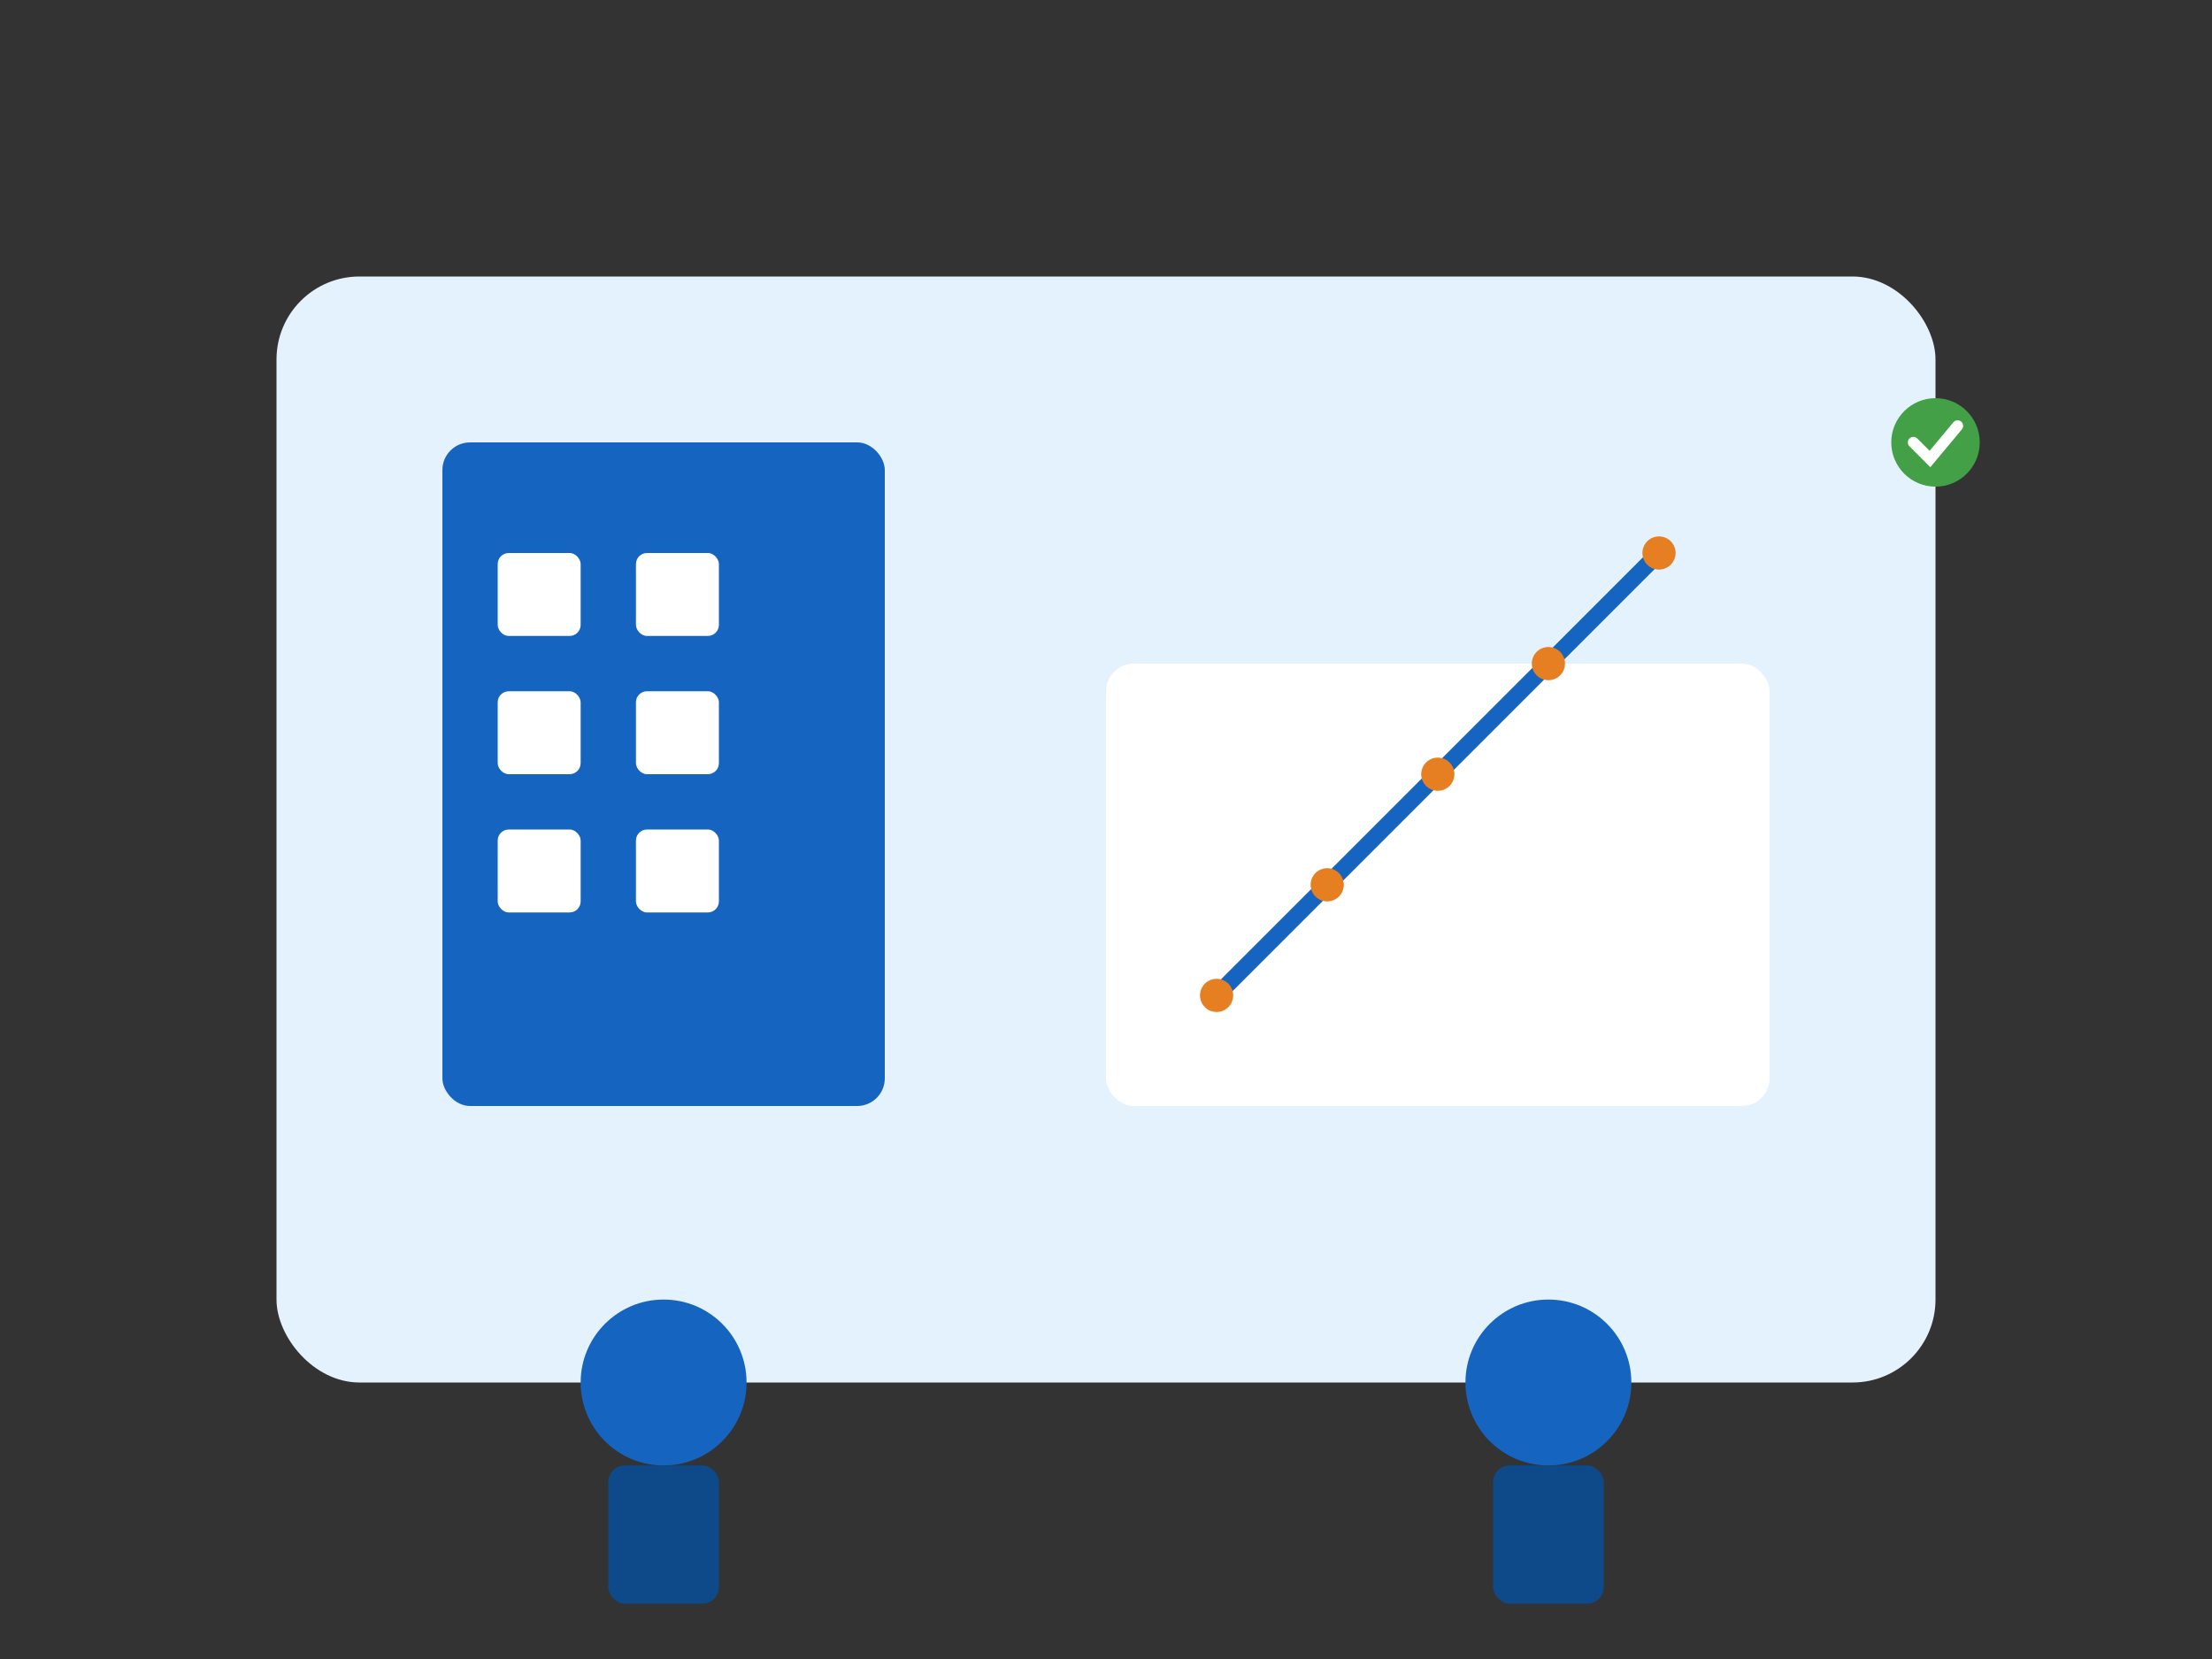 <svg width="400" height="300" viewBox="0 0 400 300" fill="none" xmlns="http://www.w3.org/2000/svg">
  <rect x="0" y="0" width="400" height="300" fill="#333333" stroke="none"/>
  <!-- Professional team/about us illustration -->
  <rect x="50" y="50" width="300" height="200" fill="#E3F2FD" rx="15"/>
  
  <!-- Building/office representation -->
  <rect x="80" y="80" width="80" height="120" fill="#1565C0" rx="5"/>
  <rect x="90" y="100" width="15" height="15" fill="white" rx="2"/>
  <rect x="115" y="100" width="15" height="15" fill="white" rx="2"/>
  <rect x="90" y="125" width="15" height="15" fill="white" rx="2"/>
  <rect x="115" y="125" width="15" height="15" fill="white" rx="2"/>
  <rect x="90" y="150" width="15" height="15" fill="white" rx="2"/>
  <rect x="115" y="150" width="15" height="15" fill="white" rx="2"/>
  
  <!-- Growth chart -->
  <rect x="200" y="120" width="120" height="80" fill="white" rx="5"/>
  <path d="M220 180L240 160L260 140L280 120L300 100" stroke="#1565C0" stroke-width="3" stroke-linecap="round"/>
  <circle cx="220" cy="180" r="3" fill="#E67E22"/>
  <circle cx="240" cy="160" r="3" fill="#E67E22"/>
  <circle cx="260" cy="140" r="3" fill="#E67E22"/>
  <circle cx="280" cy="120" r="3" fill="#E67E22"/>
  <circle cx="300" cy="100" r="3" fill="#E67E22"/>
  
  <!-- Professional figures -->
  <circle cx="120" cy="250" r="15" fill="#1565C0"/>
  <rect x="110" y="265" width="20" height="25" fill="#0E4A8A" rx="3"/>
  
  <circle cx="280" cy="250" r="15" fill="#1565C0"/>
  <rect x="270" y="265" width="20" height="25" fill="#0E4A8A" rx="3"/>
  
  <!-- Success indicators -->
  <circle cx="350" cy="80" r="8" fill="#43A047"/>
  <path d="M346 80L349 83L354 77" stroke="white" stroke-width="2" stroke-linecap="round"/>
</svg>